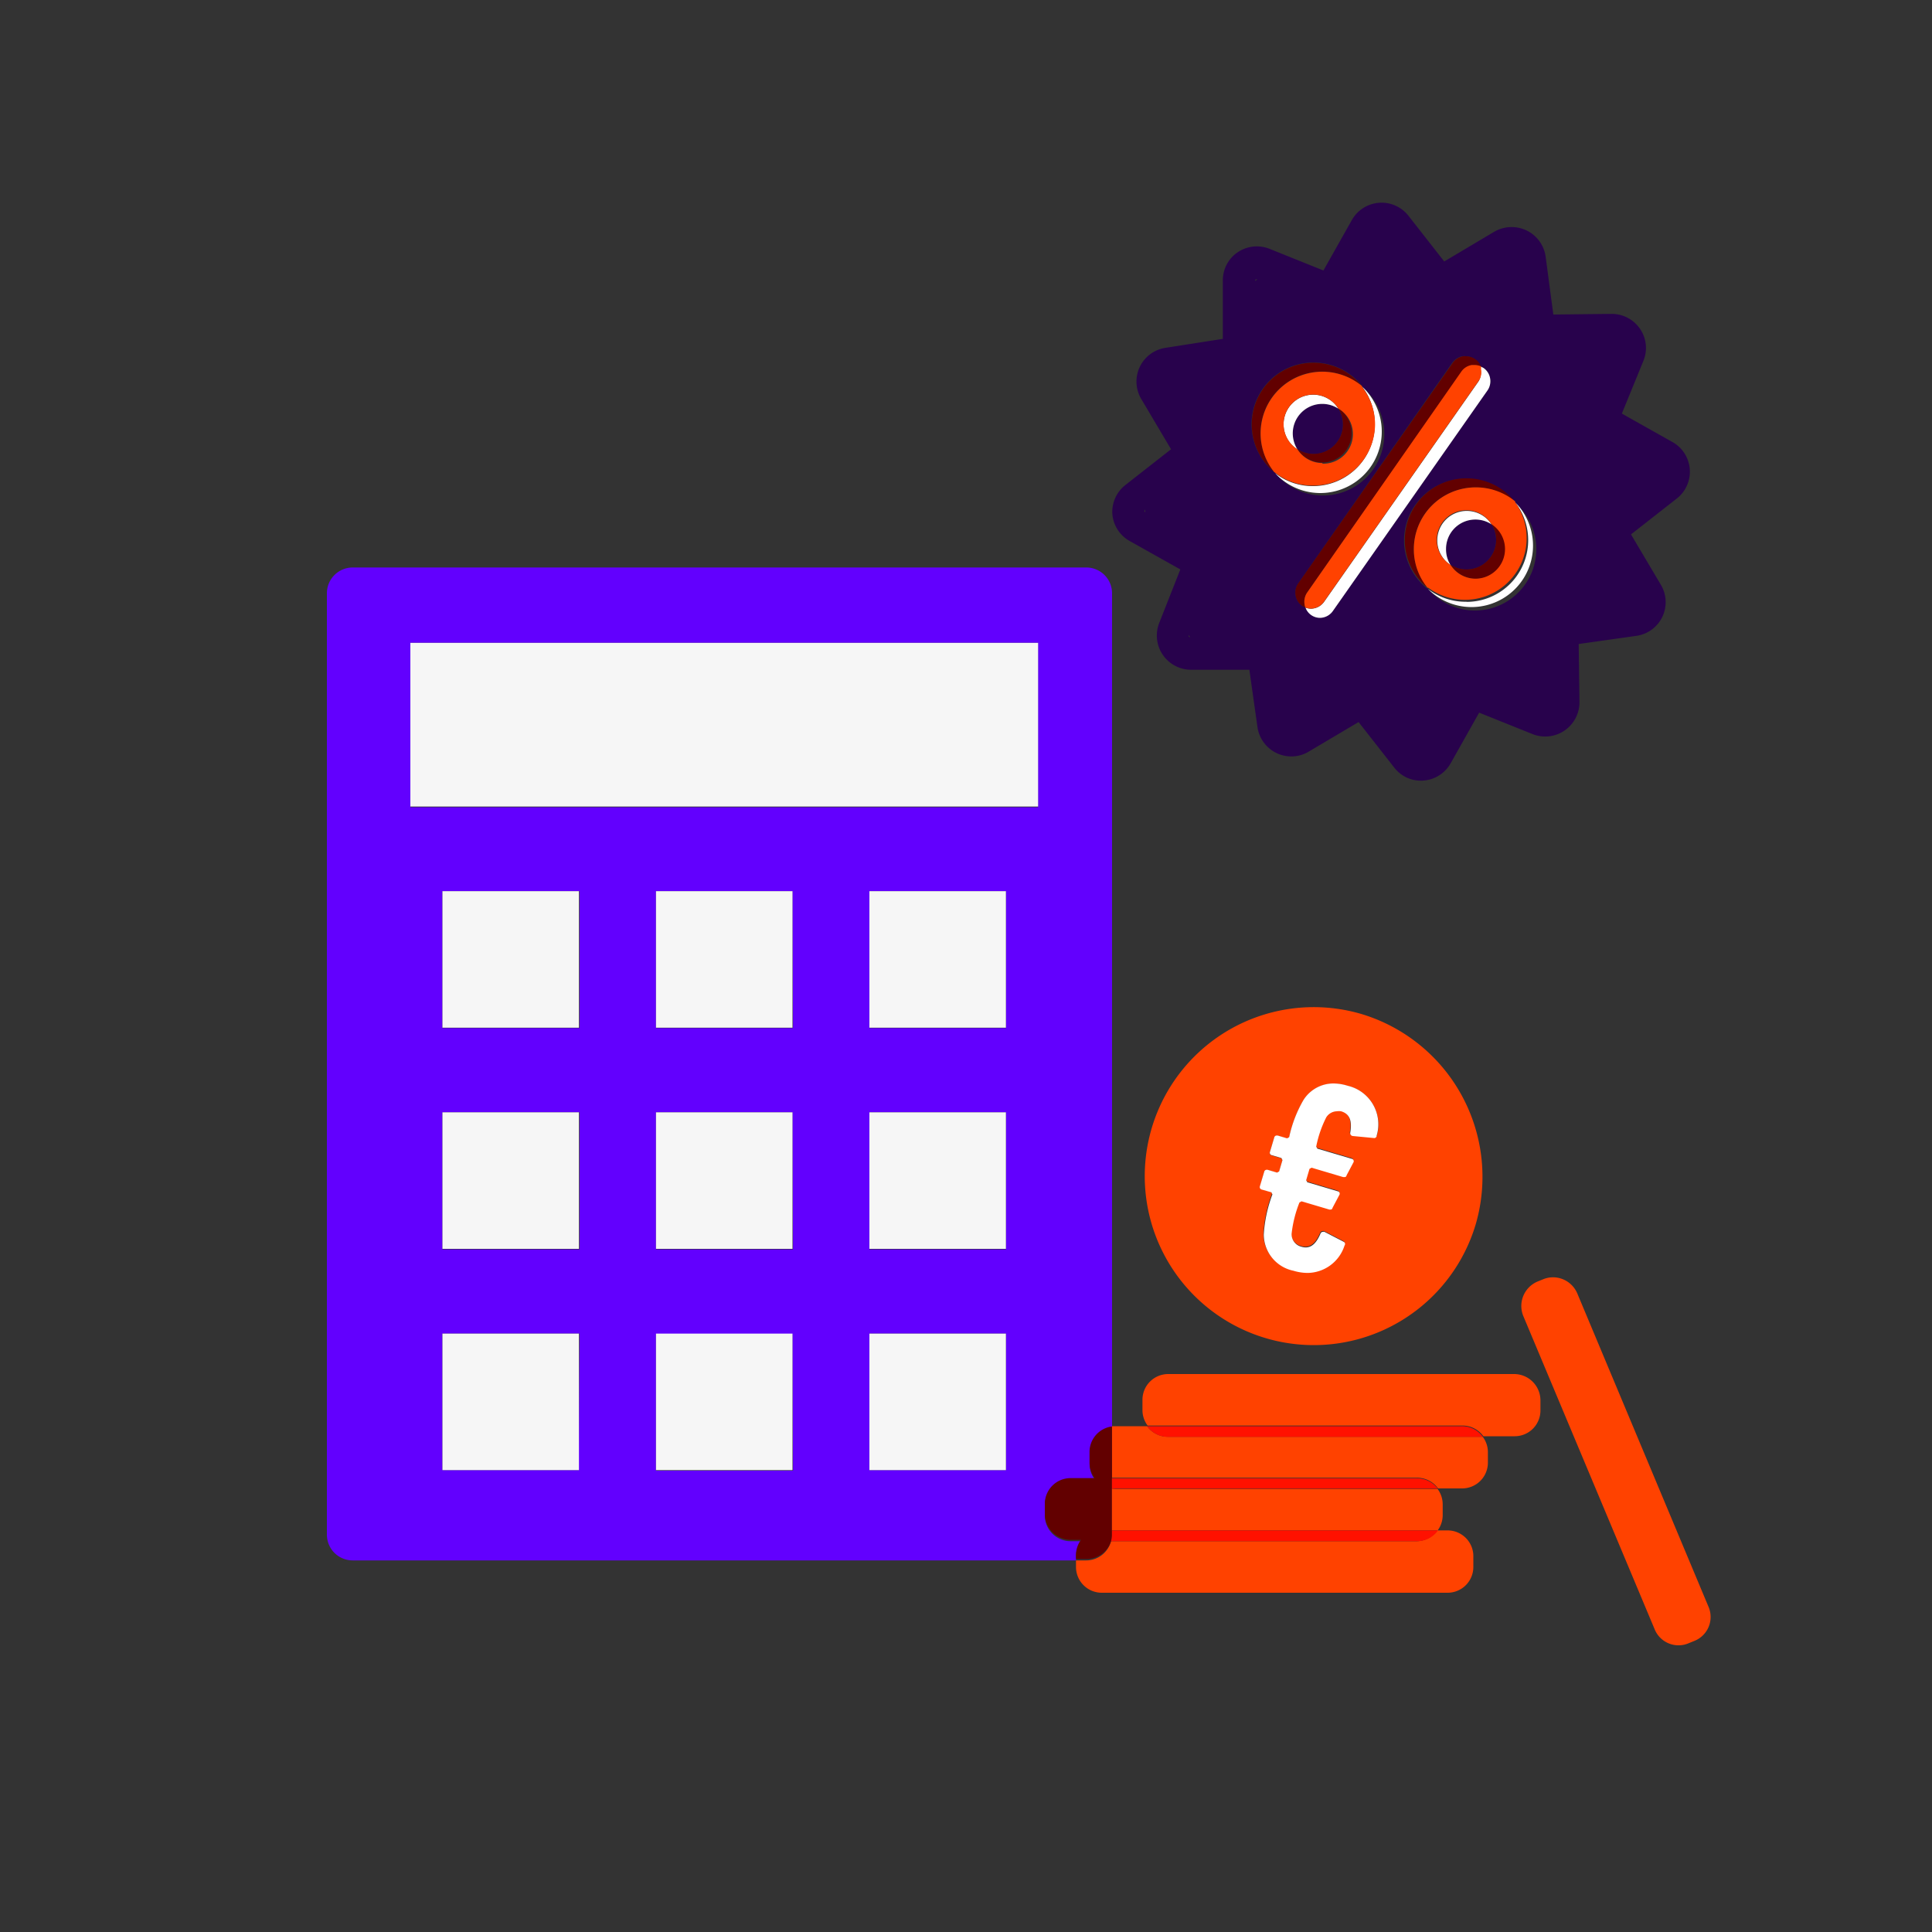 <svg id="decomposition_des_formes_applatissment_des_transparences_patchfinger_fusion" data-name="decomposition des formes,applatissment des transparences, patchfinger fusion" xmlns="http://www.w3.org/2000/svg" viewBox="0 0 150 150"><rect x="0" y="0" width="150" height="150" fill="#333333" stroke="none"/><defs><style>.cls-1{fill:none;}.cls-2{fill:#6200fe;}.cls-3{fill:#f6f6f6;}.cls-4{fill:#ff4200;}.cls-5{fill:#f10;}.cls-6{fill:#620000;}.cls-7{fill:#fff;}.cls-8{fill:#28024c;}</style></defs><polygon class="cls-1" points="97.48 21.69 97.44 21.79 97.63 21.66 97.48 21.69"/><polygon class="cls-1" points="92.41 49.49 92.28 49.3 92.29 49.43 92.41 49.49"/><polygon class="cls-1" points="88.91 39.56 88.86 39.68 88.93 39.79 88.91 39.56"/><path class="cls-2" d="M83.93,119.66h-.81a2,2,0,0,1-2-2v-.79a2,2,0,0,1,2-2H85a2,2,0,0,1-.4-1.21v-.8a2,2,0,0,1,1.74-2V46.06a2,2,0,0,0-2-2H27.38a2,2,0,0,0-2,2v73.09a2,2,0,0,0,2,2H83.54v-.28A2,2,0,0,1,83.93,119.66Zm-39-5.52H34.35v-10.6H45ZM45,97H34.35V86.36H45Zm0-17.18H34.35V69.19H45Zm16.57,34.36H50.93v-10.6H61.52Zm0-17.18H50.93V86.36H61.52Zm0-17.18H50.93V69.19H61.52ZM78.1,114.14H67.5v-10.6H78.1ZM78.1,97H67.5V86.36H78.1Zm0-17.18H67.5V69.19H78.1Zm2.49-17.15H31.86V49.91H80.59Z"/><rect class="cls-3" x="31.86" y="49.91" width="48.74" height="12.71"/><rect class="cls-3" x="34.35" y="69.19" width="10.6" height="10.6"/><rect class="cls-3" x="50.93" y="69.19" width="10.6" height="10.6"/><rect class="cls-3" x="67.5" y="69.19" width="10.6" height="10.6"/><rect class="cls-3" x="34.35" y="86.36" width="10.6" height="10.6"/><rect class="cls-3" x="50.93" y="86.36" width="10.6" height="10.6"/><rect class="cls-3" x="67.5" y="86.36" width="10.6" height="10.6"/><rect class="cls-3" x="34.35" y="103.54" width="10.6" height="10.6"/><rect class="cls-3" x="50.93" y="103.54" width="10.6" height="10.6"/><rect class="cls-3" x="67.5" y="103.54" width="10.6" height="10.6"/><path class="cls-4" d="M89.06,110.73H86.63l-.3,0v4H110a2,2,0,0,1,1.65.83h1.87a2,2,0,0,0,2-2v-.8a2,2,0,0,0-.4-1.21H90.7A2,2,0,0,1,89.06,110.73Z"/><path class="cls-4" d="M117.56,106.68H90.7a2,2,0,0,0-2,2v.79a2,2,0,0,0,.4,1.21h24.43a2,2,0,0,1,1.64.83h2.43a2,2,0,0,0,2-2v-.79A2.05,2.05,0,0,0,117.56,106.68Z"/><path class="cls-5" d="M113.49,110.73H89.06a2,2,0,0,0,1.64.83h24.43A2,2,0,0,0,113.49,110.73Z"/><path class="cls-4" d="M110,119.66H86.26a2,2,0,0,1-1.93,1.49h-.79v.51a2,2,0,0,0,2,2h26.85a2,2,0,0,0,2-2v-.79a2,2,0,0,0-2-2.05h-.81A2,2,0,0,1,110,119.66Z"/><path class="cls-6" d="M86.26,119.66a1.75,1.75,0,0,0,.07-.51v-8.4a2,2,0,0,0-1.74,2v.8a2,2,0,0,0,.4,1.21H83.12a2,2,0,0,0-2,2v.79a2,2,0,0,0,2,2h.81a2,2,0,0,0-.39,1.21v.28h.79A2,2,0,0,0,86.26,119.66Z"/><path class="cls-4" d="M86.33,115.58v3.24h25.29a2,2,0,0,0,.39-1.21v-.79a2,2,0,0,0-.39-1.21h-25A1.53,1.53,0,0,1,86.33,115.58Z"/><path class="cls-5" d="M110,114.78H86.33v.8a1.53,1.53,0,0,0,.3,0h25A2,2,0,0,0,110,114.78Z"/><path class="cls-5" d="M86.33,119.15a1.75,1.75,0,0,1-.07.51H110a2,2,0,0,0,1.65-.84H86.33Z"/><path class="cls-4" d="M122.46,100.42a2.05,2.05,0,0,0-1.89-1.25,2,2,0,0,0-.78.16l-.42.17a2.06,2.06,0,0,0-1.1,2.68l10.19,24.3a2,2,0,0,0,2.67,1.09l.42-.17a2,2,0,0,0,1.09-2.67Z"/><path class="cls-4" d="M105.71,78.73A13.12,13.12,0,1,0,114.59,95,13.2,13.2,0,0,0,105.71,78.73Zm1.21,9.36a.2.2,0,0,1-.19.21h0L105,88.14a.22.22,0,0,1-.2-.24c.15-.87,0-1.47-.71-1.68a1,1,0,0,0-.33,0,1,1,0,0,0-.82.47,8.75,8.75,0,0,0-.78,2.27l.09.16,2.67.79a.19.19,0,0,1,.14.26l-.53,1c0,.11-.11.16-.19.16h-.08l-2.46-.73-.16.09-.26.88.09.16,2.36.7a.19.19,0,0,1,.14.26l-.53,1c0,.11-.11.16-.19.16h-.07l-2.16-.64-.16.09a9.26,9.26,0,0,0-.61,2.43,1,1,0,0,0,.74,1,1.17,1.17,0,0,0,.35.06c.52,0,.87-.41,1.16-1.09a.2.2,0,0,1,.18-.12.27.27,0,0,1,.12,0l1.49.77a.19.19,0,0,1,.07.29,3.05,3.05,0,0,1-2.88,2.13,3.91,3.91,0,0,1-1.09-.17,2.88,2.88,0,0,1-2.3-2.82,10.66,10.66,0,0,1,.67-3.11l-.08-.16L98,92.34a.2.2,0,0,1-.15-.27L98.15,91a.2.2,0,0,1,.19-.16h.07l.74.22.16-.09.26-.88-.08-.16-.74-.22a.19.19,0,0,1-.15-.26l.33-1.11a.2.2,0,0,1,.19-.16h.07l.74.22.16-.09a9.77,9.77,0,0,1,1.1-2.87,2.75,2.75,0,0,1,2.35-1.3,3.77,3.77,0,0,1,1.1.18A3.07,3.07,0,0,1,106.92,88.09Z"/><path class="cls-7" d="M104.64,84.3a3.77,3.77,0,0,0-1.1-.18,2.75,2.75,0,0,0-2.35,1.3,9.77,9.77,0,0,0-1.1,2.87l-.16.09-.74-.22h-.07a.2.2,0,0,0-.19.16l-.33,1.11a.19.19,0,0,0,.15.26l.74.22.08.16-.26.88-.16.09-.74-.22h-.07a.2.2,0,0,0-.19.16l-.33,1.11a.2.2,0,0,0,.15.27l.74.21.08.16a10.66,10.66,0,0,0-.67,3.11,2.88,2.88,0,0,0,2.3,2.82,3.91,3.91,0,0,0,1.09.17,3.05,3.05,0,0,0,2.88-2.13.19.19,0,0,0-.07-.29l-1.49-.77a.27.27,0,0,0-.12,0,.2.2,0,0,0-.18.12c-.29.68-.64,1.09-1.16,1.09a1.17,1.17,0,0,1-.35-.06,1,1,0,0,1-.74-1,9.26,9.26,0,0,1,.61-2.43l.16-.09,2.16.64h.07c.08,0,.14,0,.19-.16l.53-1a.19.19,0,0,0-.14-.26l-2.36-.7-.09-.16.26-.88.16-.09,2.46.73h.08c.08,0,.14,0,.19-.16l.53-1a.19.19,0,0,0-.14-.26l-2.67-.79-.09-.16a8.75,8.75,0,0,1,.78-2.27,1,1,0,0,1,.82-.47,1,1,0,0,1,.33,0c.72.21.86.81.71,1.68a.22.22,0,0,0,.2.24l1.67.16h0a.2.2,0,0,0,.19-.21A3.07,3.07,0,0,0,104.64,84.3Z"/><path class="cls-8" d="M100.37,33.65a2.36,2.36,0,0,0,.36,1.23,2.29,2.29,0,0,0,3.18-3.15,2.29,2.29,0,0,0-3.54,1.92Z"/><path class="cls-8" d="M86.36,39.87A2.64,2.64,0,0,0,87.7,42l3.94,2.21L90,48.37A2.66,2.66,0,0,0,92.44,52L97,52l.63,4.46a2.66,2.66,0,0,0,2.62,2.27,2.59,2.59,0,0,0,1.35-.37l3.88-2.3,2.78,3.55a2.6,2.6,0,0,0,2.07,1h0a2.65,2.65,0,0,0,2.3-1.35l2.21-3.93L119,57a2.66,2.66,0,0,0,3.63-2.49L122.57,50l4.46-.63a2.64,2.64,0,0,0,1.9-4l-2.3-3.88,3.55-2.78a2.64,2.64,0,0,0-.33-4.39l-3.93-2.21L127.6,28a2.62,2.62,0,0,0-.27-2.47,2.66,2.66,0,0,0-2.22-1.16l-4.51.05L120,19.9a2.66,2.66,0,0,0-2.62-2.27A2.69,2.69,0,0,0,116,18l-3.87,2.3-2.78-3.55a2.65,2.65,0,0,0-4.39.33L102.75,21l-4.18-1.68a2.66,2.66,0,0,0-2.87.59,2.63,2.63,0,0,0-.76,1.89l0,4.51L90.52,27a2.65,2.65,0,0,0-1.9,4l2.3,3.88-3.55,2.78A2.65,2.65,0,0,0,86.36,39.87Zm31.23-.95,0,.07a4.77,4.77,0,1,1-6.75,6.69l-.06,0a4.79,4.79,0,1,1,6.76-6.71Zm-4.84-10.75a1.26,1.26,0,0,1,.81-.51.78.78,0,0,1,.22,0,1.29,1.29,0,0,1,.71.22,1.25,1.25,0,0,1,.45.57,0,0,0,0,0,0,0,1.75,1.75,0,0,1,.24.11,1.22,1.22,0,0,1,.51.8,1.25,1.25,0,0,1-.2.94l-12,17.12a1.24,1.24,0,0,1-1,.54,1.2,1.2,0,0,1-1.13-.79h0a1.19,1.19,0,0,1-.25-.13,1.26,1.26,0,0,1-.31-1.74ZM97.48,21.69l.15,0-.19.13ZM102,28.15a4.79,4.79,0,0,1,3.73,1.79.25.25,0,0,1,0,.07A4.77,4.77,0,1,1,99,36.7l-.07-.05a4.79,4.79,0,0,1,3-8.5ZM92.41,49.49l-.12-.06V49.3Zm-3.5-9.93,0,.23-.07-.11Z"/><path class="cls-8" d="M112.27,42.63a2.27,2.27,0,0,0,.36,1.23,2.27,2.27,0,0,0,1.23.36,2.3,2.3,0,0,0,2.3-2.29,2.21,2.21,0,0,0-.36-1.22,2.28,2.28,0,0,0-3.53,1.92Z"/><path class="cls-7" d="M114.8,29.6l-12,17.13a1.26,1.26,0,0,1-1,.53,1.27,1.27,0,0,1-.44-.08,1.2,1.2,0,0,0,1.13.79,1.24,1.24,0,0,0,1-.54l12-17.12a1.25,1.25,0,0,0,.2-.94,1.22,1.22,0,0,0-.51-.8,1.75,1.75,0,0,0-.24-.11,1.6,1.6,0,0,1,0,.21A1.22,1.22,0,0,1,114.8,29.6Z"/><path class="cls-7" d="M102,37.74a4.74,4.74,0,0,1-3-1A4.77,4.77,0,1,0,105.74,30a4.72,4.72,0,0,1,1,2.94A4.8,4.8,0,0,1,102,37.74Z"/><path class="cls-7" d="M100.37,33.65a2.29,2.29,0,0,1,3.54-1.92h0a2.3,2.3,0,1,0-3.18,3.16h0A2.36,2.36,0,0,1,100.37,33.65Z"/><path class="cls-7" d="M113.86,46.72a4.76,4.76,0,0,1-3-1A4.77,4.77,0,1,0,117.64,39a4.79,4.79,0,0,1-3.78,7.73Z"/><path class="cls-7" d="M112.27,42.63a2.28,2.28,0,0,1,3.53-1.92h0a2.29,2.29,0,1,0-3.18,3.16h0A2.27,2.27,0,0,1,112.27,42.63Z"/><path class="cls-6" d="M100.59,46.23a1.22,1.22,0,0,0,.51.81,1.19,1.19,0,0,0,.25.13.86.86,0,0,1-.06-.23,1.26,1.26,0,0,1,.2-.94l12-17.12a1.23,1.23,0,0,1,.81-.52l.22,0a1.22,1.22,0,0,1,.46.09,1.25,1.25,0,0,0-.45-.57,1.29,1.29,0,0,0-.71-.22.78.78,0,0,0-.22,0,1.26,1.26,0,0,0-.81.51l-12,17.13A1.23,1.23,0,0,0,100.59,46.23Z"/><path class="cls-4" d="M114.48,28.34l-.22,0a1.23,1.23,0,0,0-.81.52L101.49,46a1.26,1.26,0,0,0-.2.94.86.86,0,0,0,.06.23h0a1.27,1.27,0,0,0,.44.08,1.26,1.26,0,0,0,1-.53l12-17.13a1.22,1.22,0,0,0,.2-.93,1.6,1.6,0,0,0,0-.21,0,0,0,0,1,0,0A1.22,1.22,0,0,0,114.48,28.34Z"/><path class="cls-6" d="M98.93,36.65a4.79,4.79,0,0,1,6.77-6.71,4.79,4.79,0,1,0-6.77,6.71Z"/><path class="cls-6" d="M103.91,31.72h0a2.29,2.29,0,0,1-3.18,3.15h0a2.29,2.29,0,1,0,3.18-3.16Z"/><path class="cls-4" d="M102.67,28.86a4.79,4.79,0,0,0-3.74,7.79l.07.05a4.74,4.74,0,0,0,3,1A4.8,4.8,0,0,0,106.76,33a4.72,4.72,0,0,0-1-2.94.25.25,0,0,0,0-.07A4.81,4.81,0,0,0,102.67,28.86Zm0,7.09a2.29,2.29,0,0,1-1.94-1.07,2.3,2.3,0,1,1,3.18-3.16A2.3,2.3,0,0,1,102.67,36Z"/><path class="cls-6" d="M109.07,41.93a4.75,4.75,0,0,0,1.76,3.7,4.71,4.71,0,0,1-1.06-3,4.79,4.79,0,0,1,7.82-3.71,4.79,4.79,0,0,0-8.52,3Z"/><path class="cls-6" d="M115.8,40.7h0a2.21,2.21,0,0,1,.36,1.22,2.3,2.3,0,0,1-2.3,2.29,2.27,2.27,0,0,1-1.23-.36h0a2.3,2.3,0,1,0,3.18-3.16Z"/><path class="cls-4" d="M114.56,37.84a4.8,4.8,0,0,0-4.79,4.79,4.71,4.71,0,0,0,1.06,3l.06,0A4.79,4.79,0,0,0,117.64,39l0-.07A4.79,4.79,0,0,0,114.56,37.84Zm0,7.09a2.31,2.31,0,0,1-1.94-1.07,2.3,2.3,0,1,1,3.18-3.16,2.3,2.3,0,0,1-1.24,4.23Z"/></svg>